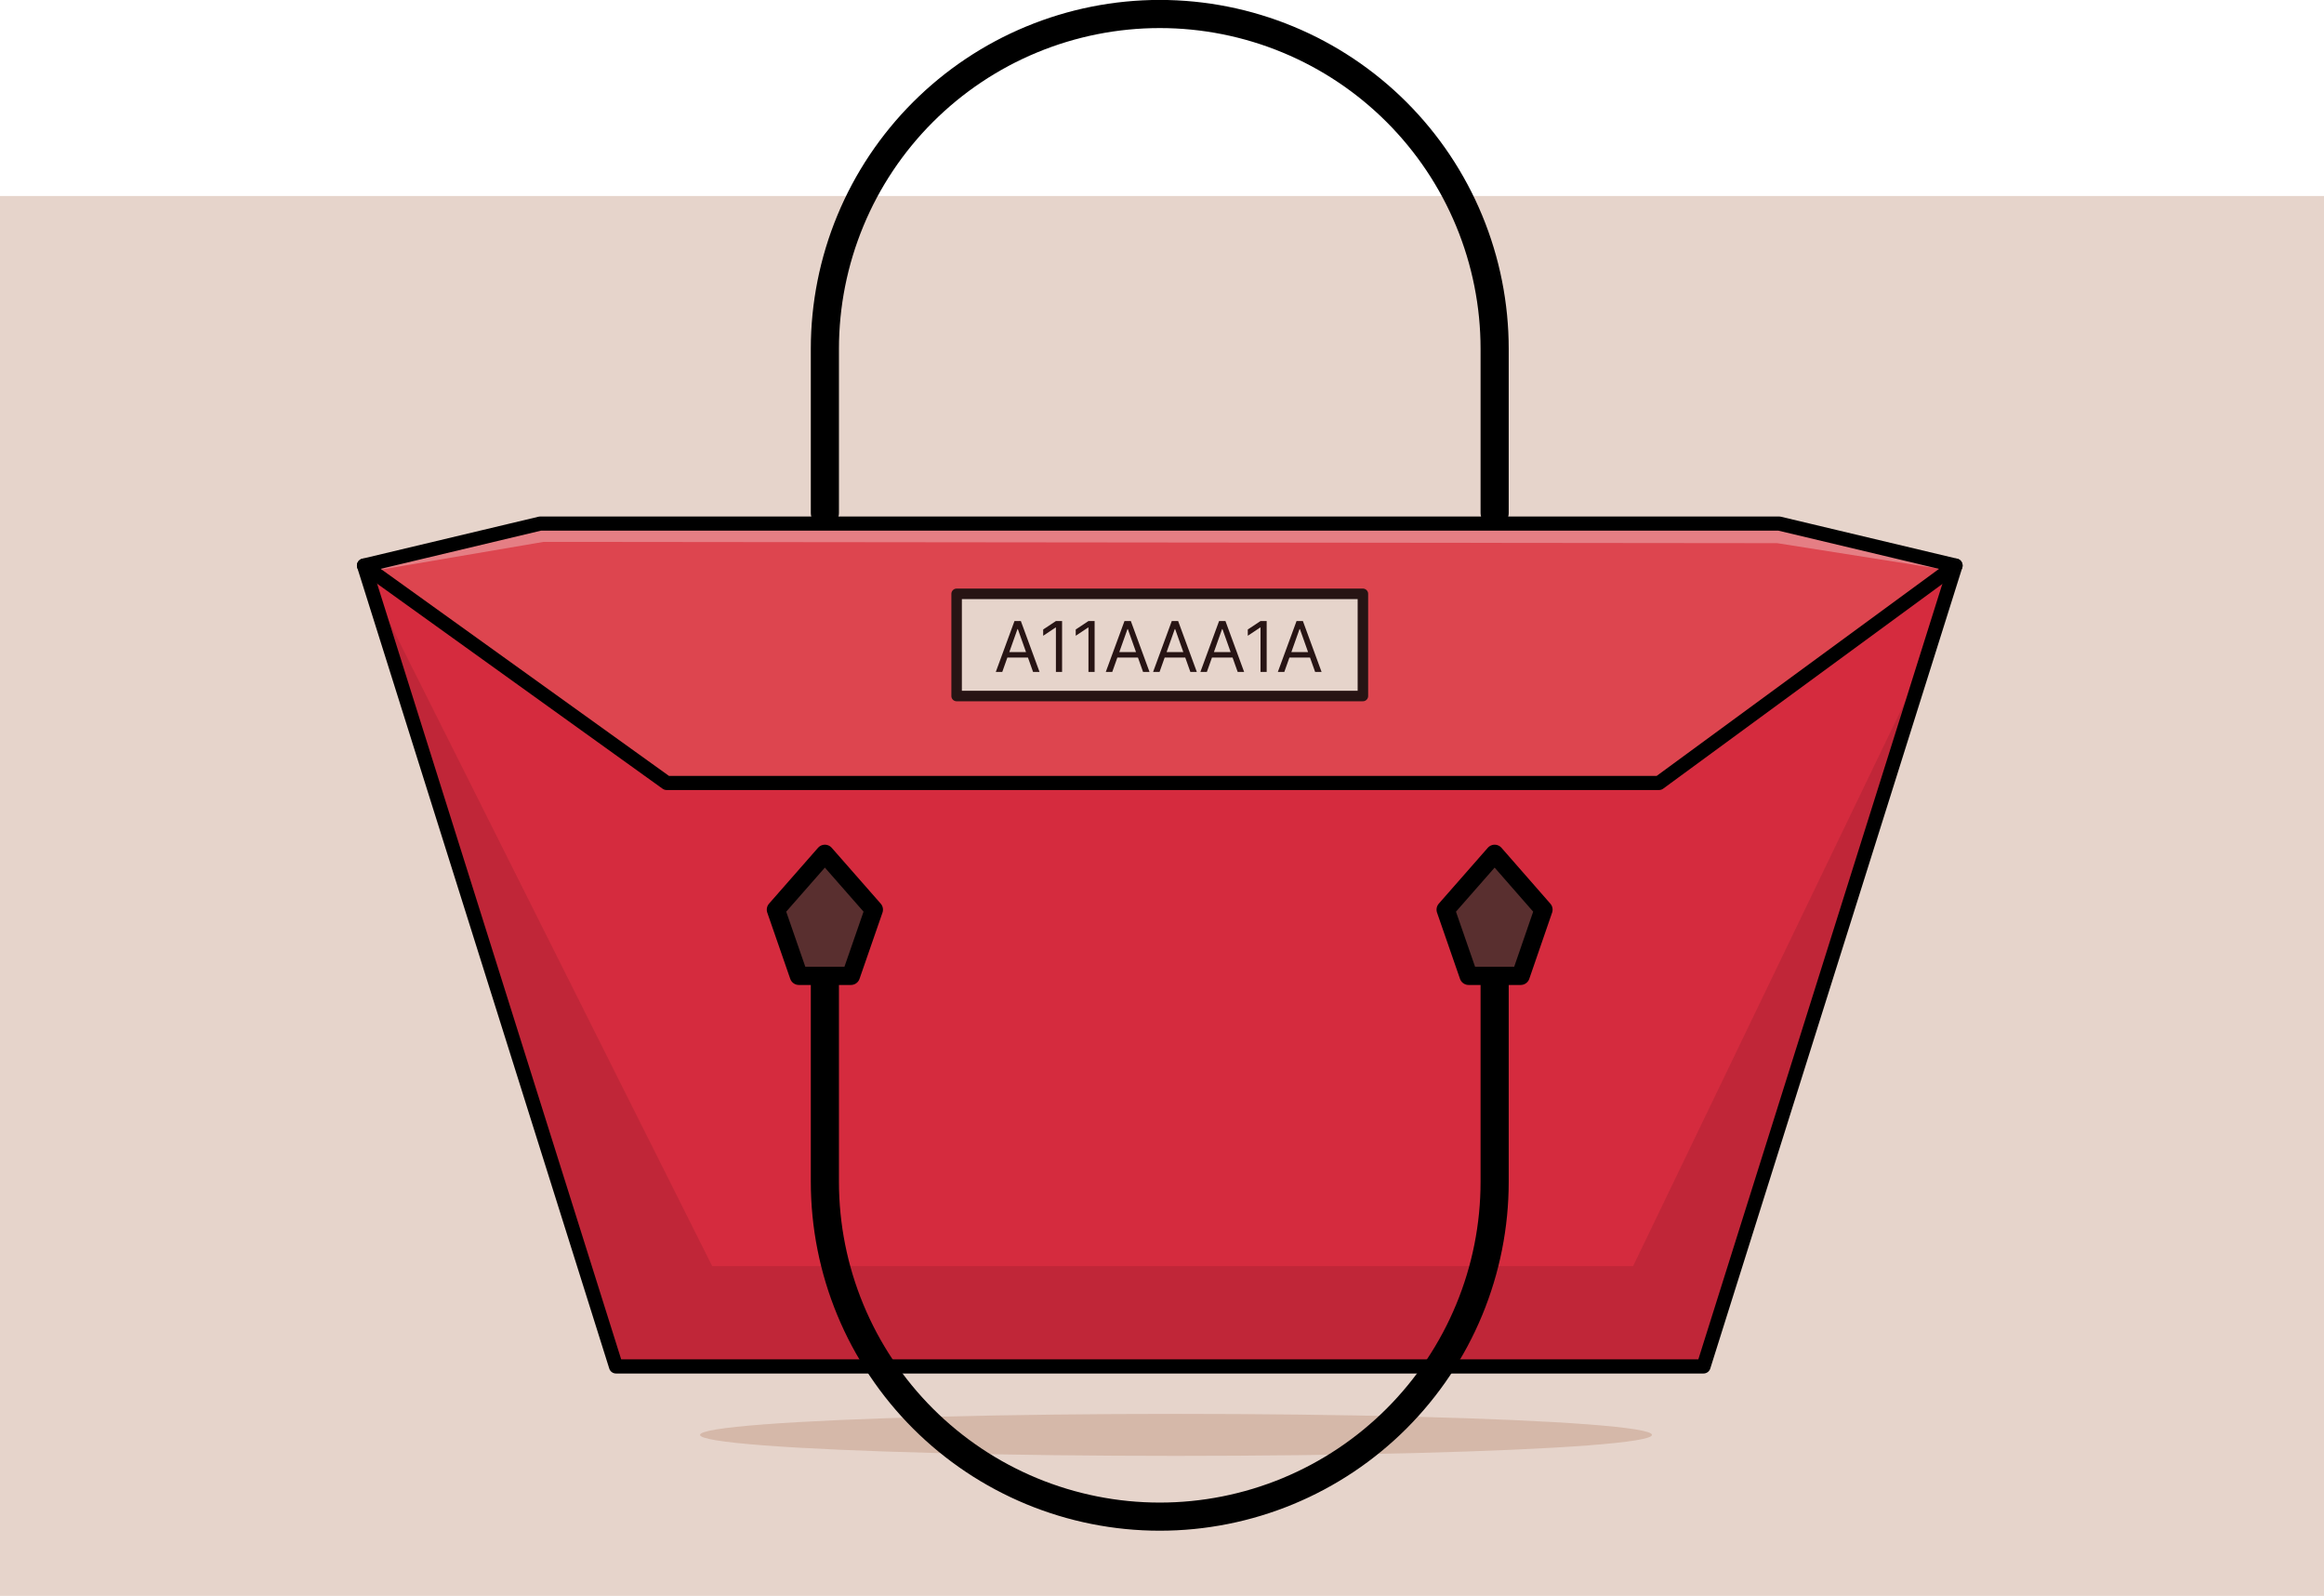 <svg width="166" height="114" viewBox="0 0 166 114" fill="none" xmlns="http://www.w3.org/2000/svg">
<rect y="14" width="166" height="100" fill="#E6D4CB"/>
<ellipse cx="84" cy="102.5" rx="34" ry="1.5" fill="#D5B8A9"/>
<path d="M139.68 40.4L121.9 97.61H44.22L26 40.4L47.62 55.93H118.5L139.68 40.4Z" fill="#D52B3E"/>
<g style="mix-blend-mode:darken" opacity="0.5">
<path d="M137.65 46.85L121.88 97.61H44.2L26.35 41.51L50.87 90.44H116.65L137.65 46.85Z" fill="#AC2231"/>
</g>
<path d="M139.68 40.4L118.51 55.93H47.63L26 40.4L38.6 37.37H127.09L139.68 40.4Z" fill="#DD454F"/>
<g style="mix-blend-mode:hard-light" opacity="0.5">
<path d="M139.68 40.4L138.79 40.67L126.94 38.8L38.82 38.71L27.02 40.72L26 40.4L38.6 37.37H127.09L139.68 40.4Z" fill="#EEB8BA"/>
</g>
<path d="M58.92 36.64V24.92C58.92 21.779 59.539 18.668 60.741 15.766C61.943 12.864 63.705 10.227 65.926 8.006C68.147 5.785 70.784 4.023 73.686 2.821C76.588 1.619 79.699 1 82.84 1C85.981 1 89.092 1.619 91.994 2.821C94.896 4.023 97.533 5.785 99.754 8.006C101.975 10.227 103.737 12.864 104.939 15.766C106.141 18.668 106.76 21.779 106.76 24.92V36.64" stroke="black" stroke-width="2.01" stroke-linecap="round" stroke-linejoin="round"/>
<path d="M26 40.4L44 97.61H121.68L139.68 40.4L127.08 37.4H38.59L26 40.4Z" stroke="black" stroke-width="1.01" stroke-linecap="round" stroke-linejoin="round"/>
<path d="M26 40.4L47.62 55.93H118.5L139.68 40.4" stroke="black" stroke-width="1.01" stroke-linecap="round" stroke-linejoin="round"/>
<path d="M97.35 42.42H68.33V49.72H97.35V42.42Z" fill="#E6D4CB" stroke="#271414" stroke-width="0.75" stroke-linecap="round" stroke-linejoin="round"/>
<path d="M71.59 48H71.128L72.463 44.364H72.918L74.253 48H73.791L72.704 44.939H72.676L71.59 48ZM71.76 46.58H73.621V46.97H71.76V46.58ZM75.863 44.364V48H75.422V44.825H75.401L74.513 45.415V44.967L75.422 44.364H75.863ZM78.187 44.364V48H77.747V44.825H77.725L76.838 45.415V44.967L77.747 44.364H78.187ZM79.446 48H78.984L80.32 44.364H80.774L82.109 48H81.648L80.561 44.939H80.533L79.446 48ZM79.616 46.58H81.477V46.97H79.616V46.58ZM82.825 48H82.363L83.698 44.364H84.153L85.488 48H85.026L83.94 44.939H83.912L82.825 48ZM82.995 46.58H84.856V46.97H82.995V46.58ZM86.204 48H85.742L87.077 44.364H87.532L88.867 48H88.406L87.319 44.939H87.29L86.204 48ZM86.374 46.58H88.235V46.97H86.374V46.58ZM90.477 44.364V48H90.037V44.825H90.015L89.128 45.415V44.967L90.037 44.364H90.477ZM91.736 48H91.274L92.61 44.364H93.064L94.399 48H93.938L92.851 44.939H92.823L91.736 48ZM91.906 46.58H93.767V46.97H91.906V46.58Z" fill="#271414"/>
<path d="M58.92 65.35V84.42C58.92 87.561 59.539 90.671 60.741 93.573C61.943 96.475 63.705 99.112 65.926 101.334C68.147 103.555 70.784 105.317 73.686 106.519C76.588 107.721 79.699 108.34 82.84 108.34C85.981 108.34 89.092 107.721 91.994 106.519C94.896 105.317 97.533 103.555 99.754 101.334C101.975 99.112 103.737 96.475 104.939 93.573C106.141 90.671 106.76 87.561 106.76 84.42V65.35" stroke="black" stroke-width="2.01" stroke-linecap="round" stroke-linejoin="round"/>
<path d="M57.06 69.71H60.78L62.42 64.98L58.92 60.99L55.42 64.98L57.06 69.71Z" fill="#592F2F" stroke="black" stroke-width="1.3" stroke-linejoin="round"/>
<path d="M104.9 69.71H108.62L110.25 64.98L106.76 60.99L103.26 64.98L104.9 69.71Z" fill="#592F2F" stroke="black" stroke-width="1.3" stroke-linejoin="round"/>
</svg>
